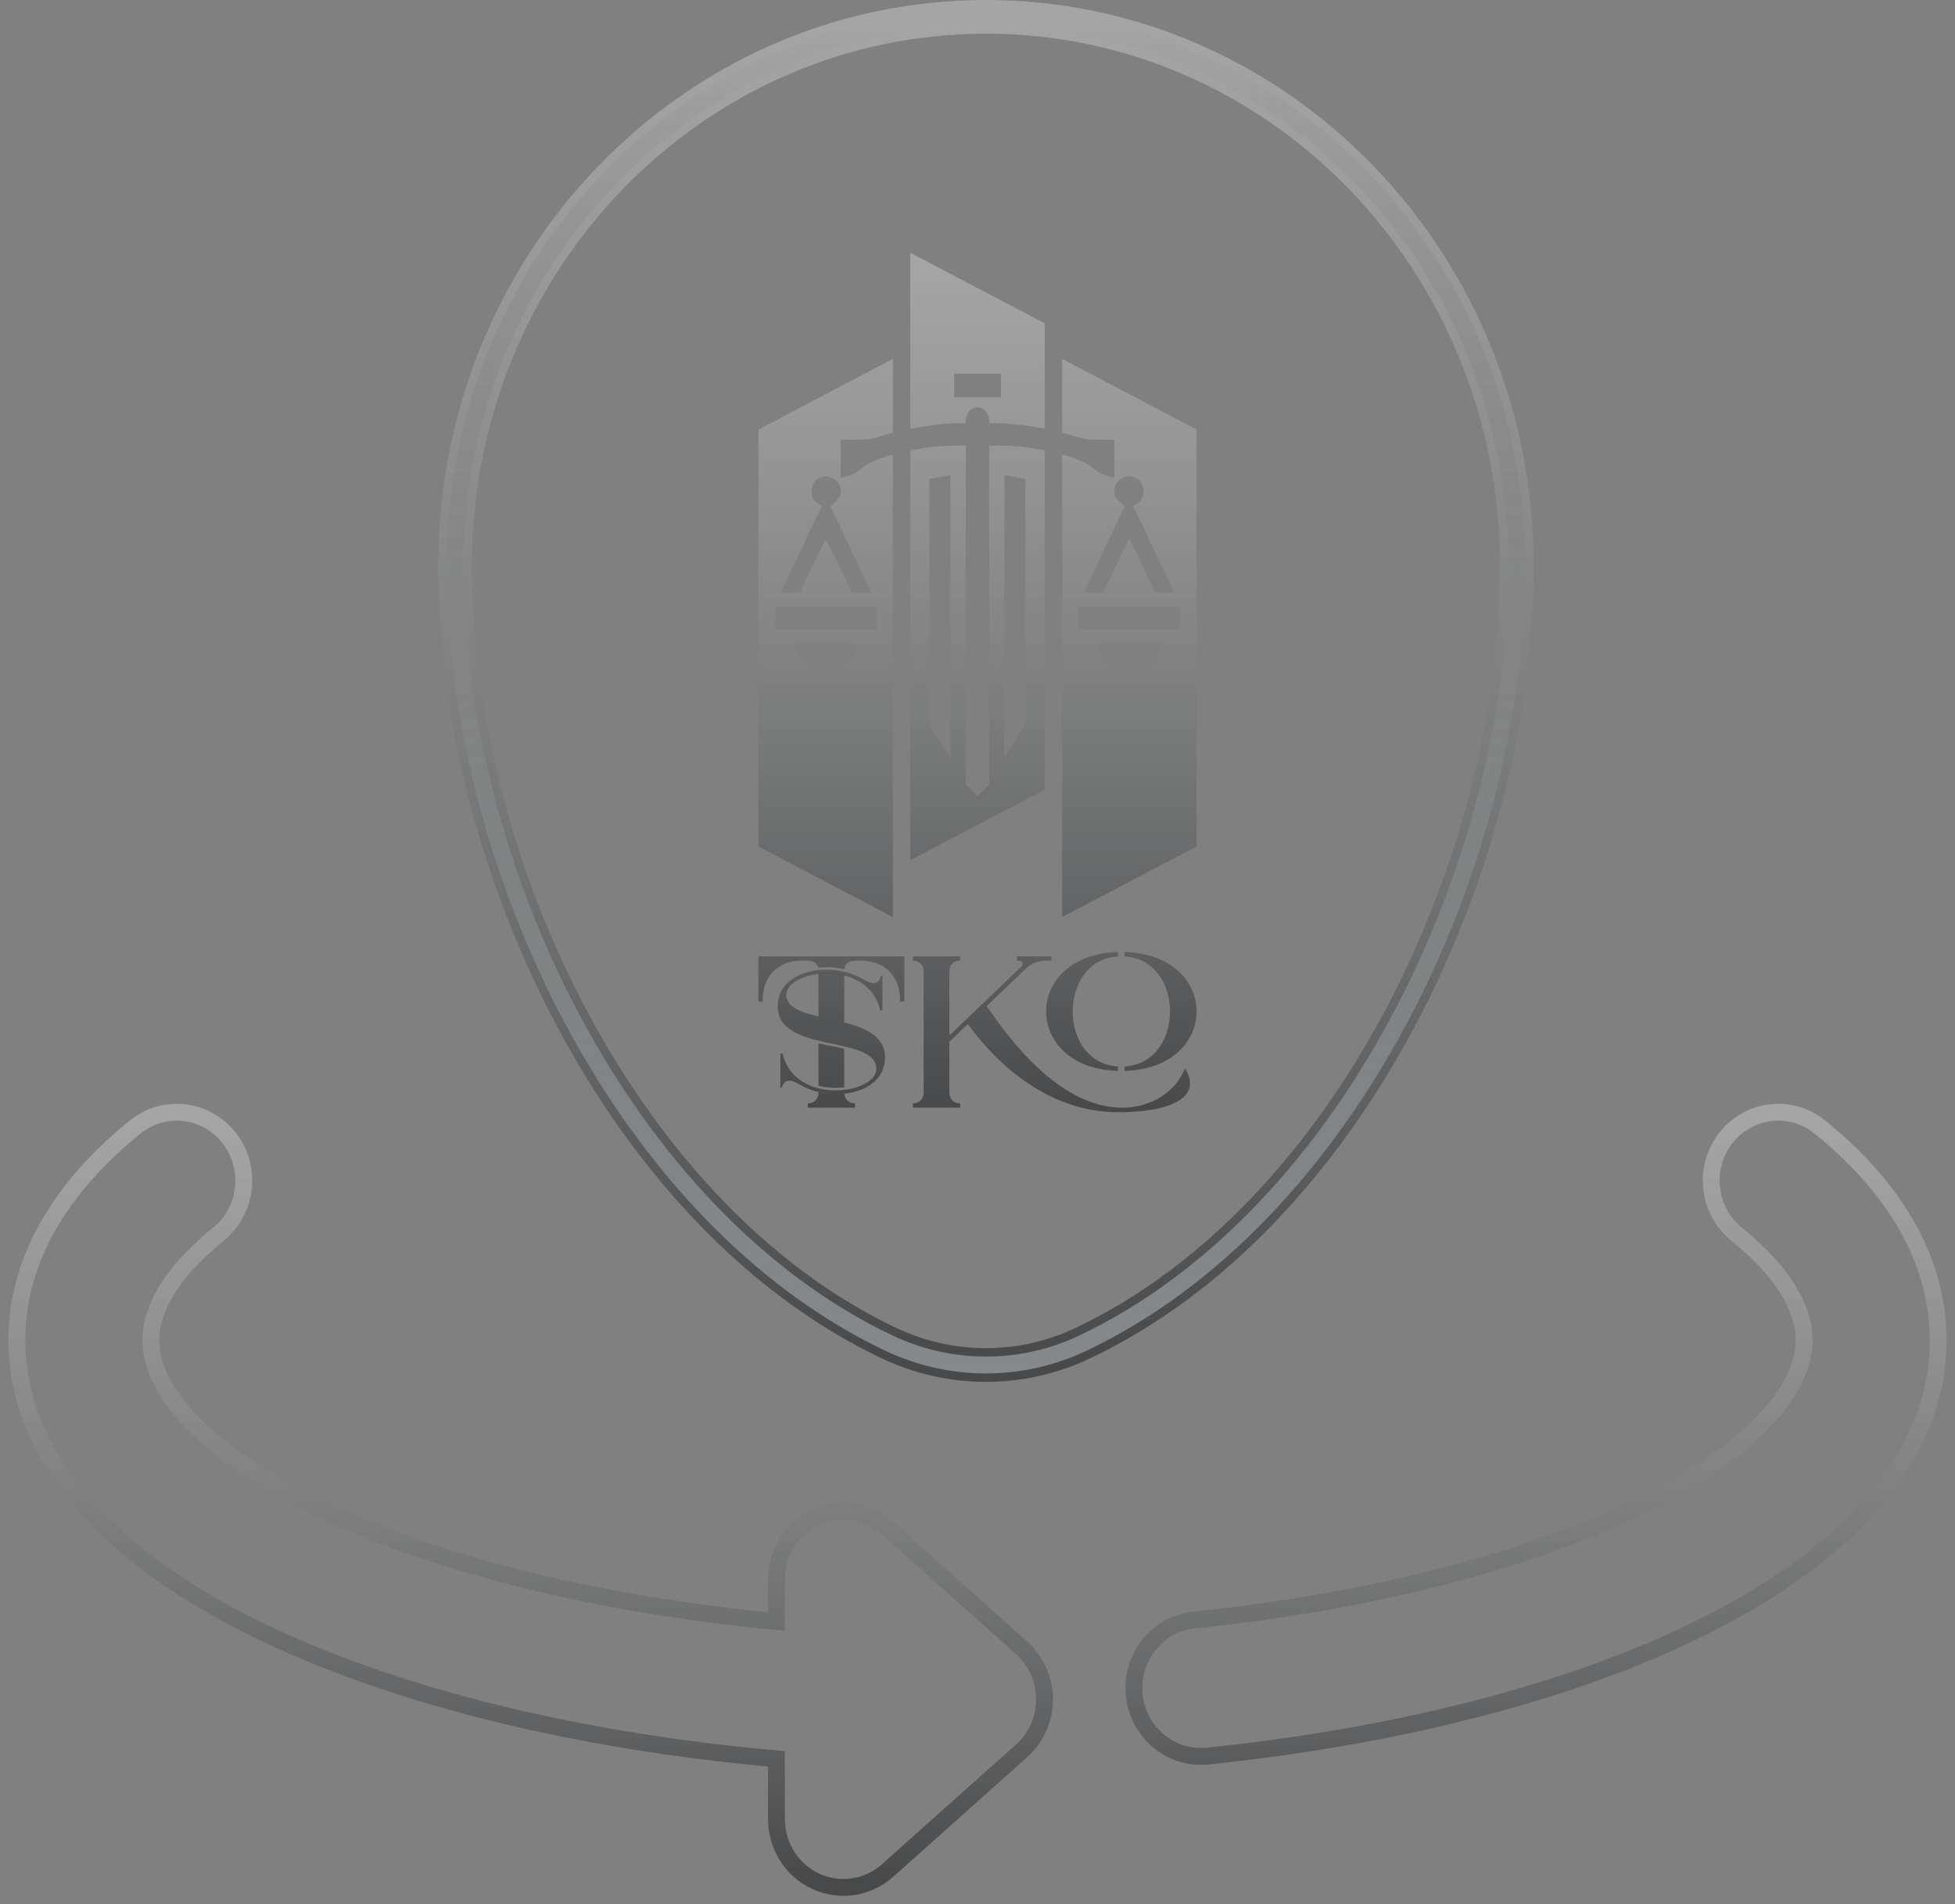 <?xml version="1.0" encoding="UTF-8"?> <svg xmlns="http://www.w3.org/2000/svg" width="116" height="113" viewBox="0 0 116 113" fill="none"><rect x="0" y="0" width="116" height="113" fill="#808080" stroke="none"/><path fill-rule="evenodd" clip-rule="evenodd" d="M26.5 33.573C26.5 15.323 40.811 0.5 58.5 0.5C76.189 0.5 90.5 15.323 90.5 33.573C90.5 42.585 87.964 52.335 83.453 60.771C78.944 69.206 72.441 76.367 64.475 80.15C60.682 81.95 56.318 81.95 52.525 80.15C44.559 76.367 38.056 69.206 33.547 60.771C29.036 52.335 26.5 42.585 26.5 33.573ZM58.5 1.5C41.395 1.5 27.5 15.844 27.5 33.573C27.5 42.41 29.99 51.998 34.428 60.3C38.868 68.604 45.234 75.58 52.954 79.246C56.475 80.918 60.525 80.918 64.046 79.246C71.766 75.58 78.132 68.604 82.571 60.3C87.01 51.998 89.5 42.41 89.5 33.573C89.5 15.844 75.605 1.5 58.5 1.5Z" fill="url(#paint0_linear_126_418)" stroke="url(#paint1_linear_126_418)"></path><path fill-rule="evenodd" clip-rule="evenodd" d="M61.987 19.186L54.013 15V25.445C55.026 25.247 56.085 25.116 56.794 25.116H57.287L57.328 24.829C57.411 24.207 58.036 23.955 58.473 24.381C58.57 24.472 58.653 24.654 58.674 24.822L58.716 25.116H59.208C59.917 25.116 60.974 25.247 61.987 25.444V19.186ZM59.388 23.578V22.179H56.614V23.578H59.388Z" fill="url(#paint2_linear_126_418)"></path><path fill-rule="evenodd" clip-rule="evenodd" d="M63.026 26.97C63.847 27.199 64.517 27.474 64.799 27.737C65.09 28.01 65.499 28.227 65.86 28.289L66.117 28.338V26.094H65.27C64.514 26.094 64.341 26.066 63.758 25.884C63.534 25.812 63.287 25.742 63.026 25.676V21.3L71 25.487V50.228L63.026 54.414V26.97ZM67.435 29.904C68.004 29.604 67.983 28.646 67.393 28.366C67.081 28.22 66.797 28.233 66.526 28.422C66.235 28.618 66.117 28.842 66.117 29.198C66.117 29.436 66.165 29.52 66.422 29.765L66.72 30.058L65.617 32.393C65.007 33.679 64.466 34.833 64.417 34.952L64.32 35.182H64.889L65.458 35.175L66.214 33.568C66.63 32.687 66.998 31.988 67.025 32.016C67.053 32.05 67.4 32.764 67.802 33.609L68.524 35.148L69.086 35.169C69.398 35.182 69.654 35.175 69.654 35.154C69.654 35.12 67.587 30.729 67.358 30.282L67.227 30.016L67.435 29.904ZM70.001 37.35H63.967V36.021H70.001V37.35ZM68.877 38.426C68.836 38.559 68.69 38.818 68.552 39.007C67.851 39.936 66.457 40.027 65.603 39.195C65.347 38.944 65.076 38.482 65.076 38.294C65.076 38.203 65.312 38.189 67.012 38.189H68.947L68.877 38.426Z" fill="url(#paint3_linear_126_418)"></path><path fill-rule="evenodd" clip-rule="evenodd" d="M61.987 26.723C61.14 26.553 60.244 26.444 59.492 26.444H58.695V46.55L58.001 47.235L57.307 46.55V26.444H56.51C55.758 26.444 54.86 26.553 54.013 26.724V51.044L61.987 46.858V26.723ZM60.845 43.026L59.596 44.944V28.191L60.845 28.422V43.026ZM55.146 43.026L56.395 44.944V28.191L55.146 28.422V43.026Z" fill="url(#paint4_linear_126_418)"></path><path fill-rule="evenodd" clip-rule="evenodd" d="M52.974 25.677C52.714 25.743 52.467 25.813 52.244 25.884C51.661 26.066 51.488 26.094 50.739 26.094H49.886V28.338L50.149 28.289C50.503 28.227 50.912 28.01 51.203 27.737C51.485 27.474 52.154 27.199 52.974 26.971V54.414L45 50.228V25.487L52.974 21.3V25.677ZM49.476 28.422C49.768 28.618 49.886 28.842 49.886 29.198C49.886 29.436 49.837 29.52 49.58 29.765L49.282 30.058L50.385 32.393C50.995 33.679 51.536 34.833 51.585 34.952L51.682 35.182H51.113L50.544 35.175L49.788 33.568C49.372 32.687 49.005 31.988 48.977 32.016C48.949 32.05 48.602 32.764 48.2 33.609L47.479 35.148L46.917 35.169C46.605 35.182 46.348 35.175 46.348 35.154C46.348 35.12 48.415 30.729 48.644 30.282L48.776 30.016L48.568 29.904C47.999 29.611 48.02 28.66 48.595 28.373C48.901 28.22 49.206 28.24 49.476 28.422ZM52.036 37.35V36.021H46.001V37.35H52.036ZM50.399 39.195C50.656 38.944 50.926 38.482 50.926 38.294C50.926 38.203 50.69 38.189 48.991 38.189H47.055L47.125 38.426C47.257 38.853 47.673 39.321 48.11 39.552C48.873 39.943 49.775 39.804 50.399 39.195Z" fill="url(#paint5_linear_126_418)"></path><path d="M51.138 58.071C51.197 58.1 51.247 58.13 51.296 58.16C51.445 58.239 51.652 58.339 51.83 58.339C52.147 58.339 52.216 58.071 52.285 57.901H52.354V59.95H52.226C51.86 58.359 50.407 57.762 49.082 57.762C47.817 57.762 46.66 58.299 46.66 59.035C46.66 60.944 52.512 59.93 52.512 62.744C52.512 64.206 51.118 64.922 49.636 64.922C48.924 64.922 48.182 64.763 47.569 64.425H47.56C47.56 64.425 47.54 64.415 47.52 64.395C47.461 64.365 47.411 64.335 47.362 64.305C47.214 64.226 47.006 64.126 46.828 64.126C46.512 64.126 46.443 64.395 46.373 64.564H46.304V62.516H46.433C46.798 64.107 48.252 64.703 49.576 64.703C50.842 64.703 51.998 64.166 51.998 63.43C51.998 61.402 46.146 62.535 46.146 59.721C46.146 58.259 47.54 57.543 49.023 57.543C49.734 57.543 50.476 57.703 51.089 58.041H51.099C51.099 58.041 51.118 58.051 51.138 58.071Z" fill="url(#paint6_linear_126_418)"></path><path d="M66.331 56.494C60.651 56.648 60.651 63.392 66.331 63.546V63.286C62.752 63.068 62.752 56.972 66.331 56.754V56.494Z" fill="url(#paint7_linear_126_418)"></path><path d="M66.724 63.287C70.324 63.076 70.324 56.965 66.724 56.753V56.494C72.425 56.643 72.425 63.397 66.724 63.547V63.287Z" fill="url(#paint8_linear_126_418)"></path><path d="M54.167 65.474V65.731H56.969V65.474C56.587 65.474 56.332 65.217 56.332 64.832V61.817L57.427 60.764C59.146 63.164 62.253 66 66.34 66C69.599 66 71.344 65.05 70.312 63.408C69.561 65.179 67.83 65.731 66.594 65.731C62.724 65.731 59.642 61.303 58.547 59.699L60.903 57.441C61.183 57.184 61.616 57.005 61.998 57.005H62.38V56.748H60.343V57.005C60.725 57.005 60.801 57.184 60.521 57.441L56.332 61.444V57.646C56.332 57.261 56.587 57.005 56.969 57.005V56.748H54.167V57.005C54.55 57.005 54.804 57.261 54.804 57.646V64.832C54.804 65.217 54.55 65.474 54.167 65.474Z" fill="url(#paint9_linear_126_418)"></path><path d="M50.084 62.234C50.089 62.235 50.093 62.24 50.093 62.246V64.527L50.093 64.522C49.925 64.542 49.752 64.552 49.576 64.552C49.241 64.552 48.897 64.514 48.565 64.431V61.927C48.565 61.919 48.573 61.913 48.581 61.914C48.846 61.978 49.102 62.03 49.336 62.073C49.602 62.123 49.852 62.175 50.084 62.234Z" fill="url(#paint10_linear_126_418)"></path><path d="M50.096 64.899C50.123 65.246 50.37 65.474 50.73 65.474V65.731H47.928V65.474C48.31 65.474 48.565 65.217 48.565 64.832V64.8C48.916 64.882 49.28 64.922 49.636 64.922C49.79 64.922 49.944 64.914 50.096 64.899Z" fill="url(#paint11_linear_126_418)"></path><path d="M45 59.43V56.748H53.658V59.43H53.404V59.327C53.404 57.928 52.487 57.005 51.099 57.005H50.73C50.374 57.005 50.129 57.174 50.097 57.515C49.748 57.434 49.376 57.392 49.023 57.392C48.868 57.392 48.698 57.404 48.546 57.419C48.481 57.133 48.249 57.005 47.928 57.005H47.559C46.171 57.005 45.255 57.928 45.255 59.327V59.43H45Z" fill="url(#paint12_linear_126_418)"></path><path d="M48.565 57.773V57.792V60.328C48.973 60.424 49.173 60.469 49.583 60.56L49.657 60.577C49.828 60.614 50.093 60.683 50.093 60.683V57.883V57.865C49.761 57.782 49.417 57.744 49.082 57.744C48.907 57.744 48.733 57.754 48.565 57.774L48.565 57.773Z" fill="url(#paint13_linear_126_418)"></path><path fill-rule="evenodd" clip-rule="evenodd" d="M13.605 67.538C14.969 69.295 14.679 71.848 12.958 73.24C9.916 75.7 8.953 77.868 8.953 79.529C8.953 80.844 9.538 82.441 11.29 84.29C13.059 86.157 15.824 88.054 19.588 89.796C26.238 92.874 35.431 95.205 46.07 96.221V93.735C46.07 92.143 46.982 90.697 48.403 90.039C49.824 89.381 51.491 89.632 52.665 90.681L60.619 97.784C61.482 98.554 61.977 99.668 61.977 100.838C61.977 102.009 61.482 103.122 60.619 103.893L52.665 110.996C51.491 112.044 49.824 112.295 48.403 111.637C46.982 110.979 46.07 109.534 46.07 107.941V104.372C34.485 103.334 24.114 100.805 16.302 97.189C11.987 95.191 8.268 92.777 5.573 89.933C2.86 87.07 1 83.556 1 79.529C1 74.387 4.005 70.124 8.019 66.878C9.74 65.486 12.241 65.781 13.605 67.538ZM102.395 67.538C103.759 65.781 106.26 65.486 107.981 66.878C111.995 70.124 115 74.387 115 79.529C115 86.987 108.807 92.575 101.497 96.313C93.853 100.223 83.404 102.99 71.657 104.205C69.472 104.431 67.521 102.806 67.299 100.576C67.078 98.346 68.67 96.355 70.855 96.129C81.977 94.978 91.412 92.391 97.934 89.056C104.791 85.549 107.047 82.001 107.047 79.529C107.047 77.868 106.084 75.7 103.042 73.24C101.321 71.848 101.031 69.295 102.395 67.538Z" stroke="url(#paint14_linear_126_418)" stroke-linecap="round"></path><defs><linearGradient id="paint0_linear_126_418" x1="58.5" y1="0.5" x2="58.5" y2="81.5" gradientUnits="userSpaceOnUse"><stop stop-color="#1D1D1D" stop-opacity="0"></stop><stop offset="1" stop-color="white"></stop></linearGradient><linearGradient id="paint1_linear_126_418" x1="58.5" y1="0.5" x2="58.5" y2="81.5" gradientUnits="userSpaceOnUse"><stop stop-color="#EBEBEB" stop-opacity="0.35"></stop><stop offset="1" stop-color="#0D1114" stop-opacity="0.5"></stop></linearGradient><linearGradient id="paint2_linear_126_418" x1="58" y1="15" x2="58" y2="66" gradientUnits="userSpaceOnUse"><stop stop-color="#EBEBEB" stop-opacity="0.35"></stop><stop offset="1" stop-color="#0D1114" stop-opacity="0.5"></stop></linearGradient><linearGradient id="paint3_linear_126_418" x1="58" y1="15" x2="58" y2="66" gradientUnits="userSpaceOnUse"><stop stop-color="#EBEBEB" stop-opacity="0.35"></stop><stop offset="1" stop-color="#0D1114" stop-opacity="0.5"></stop></linearGradient><linearGradient id="paint4_linear_126_418" x1="58" y1="15" x2="58" y2="66" gradientUnits="userSpaceOnUse"><stop stop-color="#EBEBEB" stop-opacity="0.35"></stop><stop offset="1" stop-color="#0D1114" stop-opacity="0.5"></stop></linearGradient><linearGradient id="paint5_linear_126_418" x1="58" y1="15" x2="58" y2="66" gradientUnits="userSpaceOnUse"><stop stop-color="#EBEBEB" stop-opacity="0.35"></stop><stop offset="1" stop-color="#0D1114" stop-opacity="0.5"></stop></linearGradient><linearGradient id="paint6_linear_126_418" x1="58" y1="15" x2="58" y2="66" gradientUnits="userSpaceOnUse"><stop stop-color="#EBEBEB" stop-opacity="0.35"></stop><stop offset="1" stop-color="#0D1114" stop-opacity="0.5"></stop></linearGradient><linearGradient id="paint7_linear_126_418" x1="58" y1="15" x2="58" y2="66" gradientUnits="userSpaceOnUse"><stop stop-color="#EBEBEB" stop-opacity="0.35"></stop><stop offset="1" stop-color="#0D1114" stop-opacity="0.5"></stop></linearGradient><linearGradient id="paint8_linear_126_418" x1="58" y1="15" x2="58" y2="66" gradientUnits="userSpaceOnUse"><stop stop-color="#EBEBEB" stop-opacity="0.35"></stop><stop offset="1" stop-color="#0D1114" stop-opacity="0.5"></stop></linearGradient><linearGradient id="paint9_linear_126_418" x1="58" y1="15" x2="58" y2="66" gradientUnits="userSpaceOnUse"><stop stop-color="#EBEBEB" stop-opacity="0.35"></stop><stop offset="1" stop-color="#0D1114" stop-opacity="0.5"></stop></linearGradient><linearGradient id="paint10_linear_126_418" x1="58" y1="15" x2="58" y2="66" gradientUnits="userSpaceOnUse"><stop stop-color="#EBEBEB" stop-opacity="0.35"></stop><stop offset="1" stop-color="#0D1114" stop-opacity="0.5"></stop></linearGradient><linearGradient id="paint11_linear_126_418" x1="58" y1="15" x2="58" y2="66" gradientUnits="userSpaceOnUse"><stop stop-color="#EBEBEB" stop-opacity="0.35"></stop><stop offset="1" stop-color="#0D1114" stop-opacity="0.5"></stop></linearGradient><linearGradient id="paint12_linear_126_418" x1="58" y1="15" x2="58" y2="66" gradientUnits="userSpaceOnUse"><stop stop-color="#EBEBEB" stop-opacity="0.35"></stop><stop offset="1" stop-color="#0D1114" stop-opacity="0.5"></stop></linearGradient><linearGradient id="paint13_linear_126_418" x1="58" y1="15" x2="58" y2="66" gradientUnits="userSpaceOnUse"><stop stop-color="#EBEBEB" stop-opacity="0.35"></stop><stop offset="1" stop-color="#0D1114" stop-opacity="0.5"></stop></linearGradient><linearGradient id="paint14_linear_126_418" x1="58" y1="66" x2="58" y2="112" gradientUnits="userSpaceOnUse"><stop stop-color="#EBEBEB" stop-opacity="0.35"></stop><stop offset="1" stop-color="#0D1114" stop-opacity="0.5"></stop></linearGradient></defs></svg> 